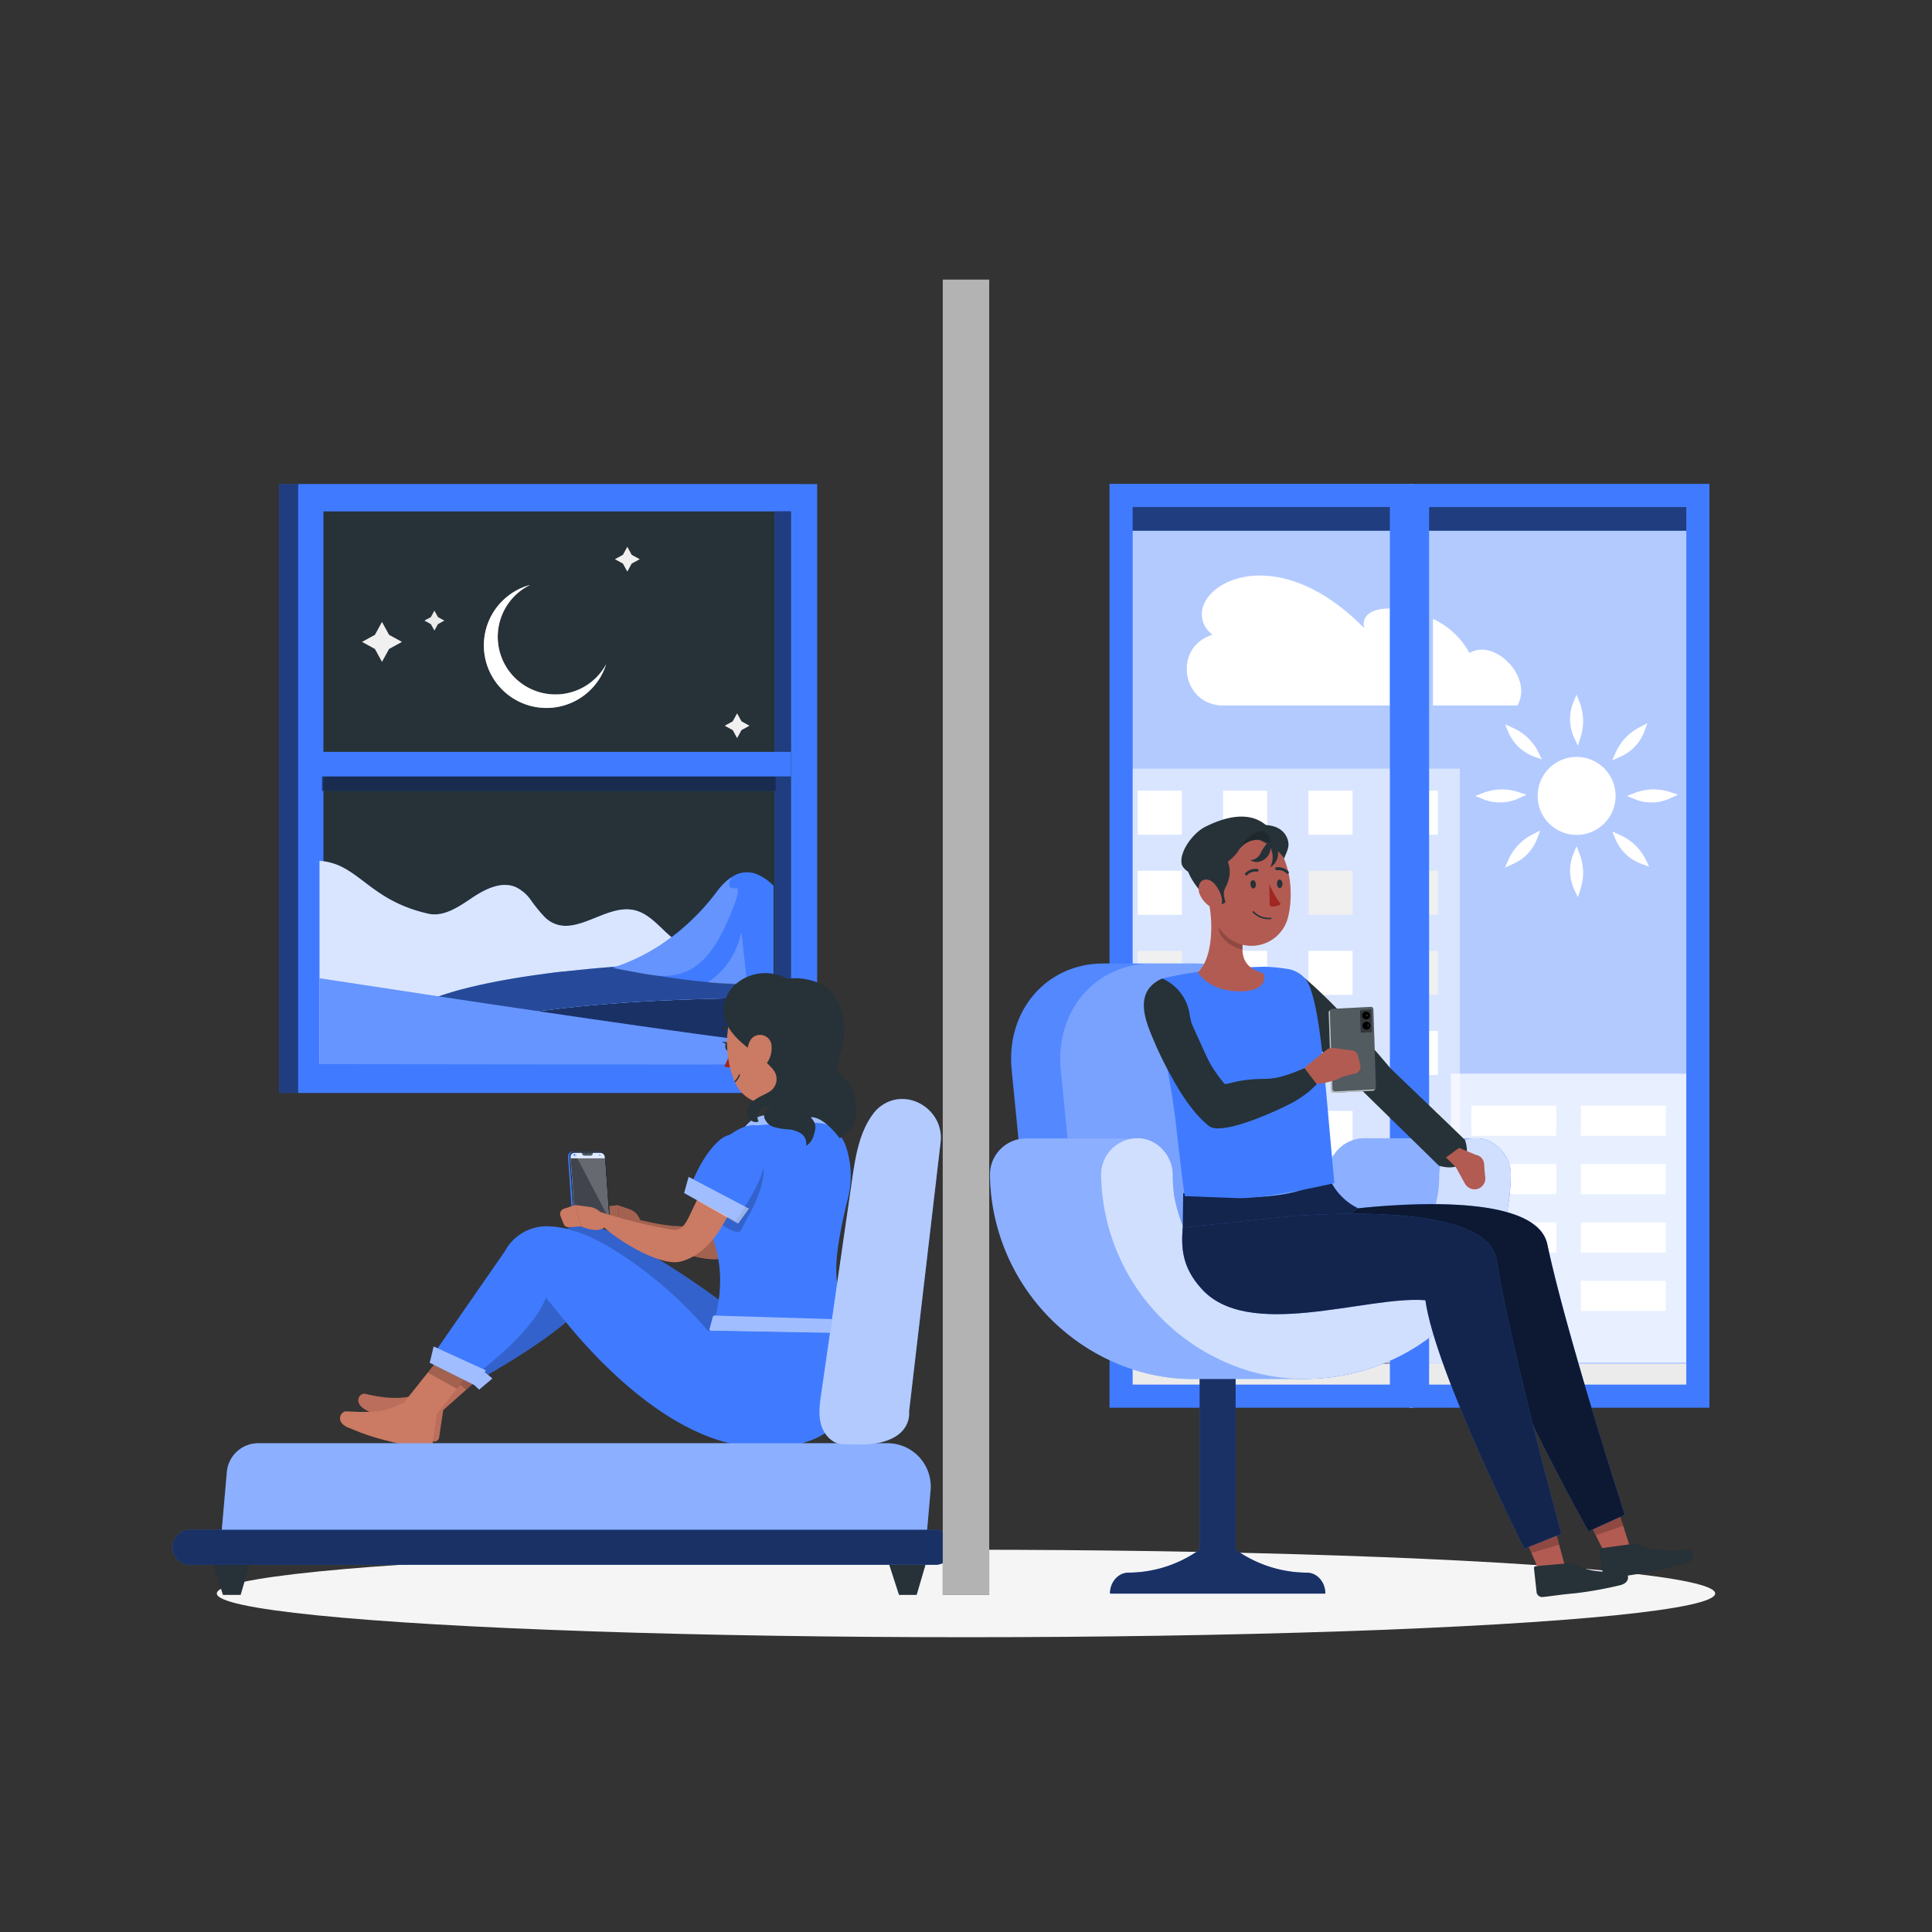<svg xmlns="http://www.w3.org/2000/svg" viewBox="0 0 500 500"><rect x="0" y="0" width="500" height="500" fill="#333333" stroke="none"/><g id="freepik--Shadow--inject-243"><ellipse id="freepik--path--inject-243" cx="250" cy="412.39" rx="193.89" ry="11.32" style="fill:#f5f5f5"></ellipse></g><g id="freepik--window-2--inject-243"><rect x="292.47" y="131.95" width="71.25" height="220.67" transform="translate(656.19 484.58) rotate(180)" style="fill:#407BFF"></rect><rect x="292.47" y="131.95" width="71.25" height="220.67" transform="translate(656.19 484.58) rotate(180)" style="fill:#fff;opacity:0.6"></rect><rect x="367.27" y="131.88" width="71.25" height="226.45" transform="translate(805.79 490.2) rotate(180)" style="fill:#407BFF"></rect><rect x="367.27" y="131.88" width="71.25" height="226.45" transform="translate(805.79 490.2) rotate(180)" style="fill:#fff;opacity:0.6"></rect><path d="M359.7,157.48v25.1H316.5c-10.51,0-13.05-14.72-3.12-18.17l.38-.13c-11-9.15,13.11-28.43,39.28-1.73C352.25,159.09,355.28,157.46,359.7,157.48Z" style="fill:#fff"></path><rect x="288.74" y="198.92" width="89.08" height="154.04" style="fill:#fff;opacity:0.5"></rect><rect x="360.71" y="204.63" width="11.4" height="11.41" transform="translate(732.83 420.66) rotate(180)" style="fill:#fff"></rect><rect x="338.62" y="204.63" width="11.4" height="11.41" transform="translate(688.65 420.66) rotate(180)" style="fill:#fff"></rect><rect x="316.53" y="204.63" width="11.4" height="11.41" transform="translate(644.47 420.66) rotate(180)" style="fill:#fff"></rect><rect x="294.44" y="204.63" width="11.41" height="11.41" transform="translate(600.29 420.66) rotate(180)" style="fill:#fff"></rect><rect x="360.71" y="225.35" width="11.4" height="11.41" transform="translate(732.83 462.1) rotate(180)" style="fill:#f0f0f0"></rect><rect x="338.62" y="225.35" width="11.4" height="11.41" transform="translate(688.65 462.1) rotate(180)" style="fill:#f0f0f0"></rect><rect x="316.53" y="225.35" width="11.4" height="11.41" transform="translate(644.47 462.1) rotate(180)" style="fill:#fff"></rect><rect x="294.44" y="225.35" width="11.41" height="11.41" transform="translate(600.29 462.1) rotate(180)" style="fill:#fff"></rect><rect x="360.71" y="246.07" width="11.4" height="11.4" transform="translate(732.83 503.55) rotate(180)" style="fill:#f0f0f0"></rect><rect x="338.62" y="246.07" width="11.4" height="11.4" transform="translate(688.65 503.55) rotate(180)" style="fill:#fff"></rect><rect x="316.53" y="246.07" width="11.4" height="11.4" transform="translate(644.47 503.55) rotate(180)" style="fill:#fff"></rect><rect x="294.44" y="246.07" width="11.41" height="11.4" transform="translate(600.29 503.55) rotate(180)" style="fill:#f0f0f0"></rect><rect x="360.71" y="266.79" width="11.4" height="11.4" transform="translate(732.83 544.99) rotate(180)" style="fill:#fff"></rect><rect x="338.62" y="266.79" width="11.4" height="11.4" transform="translate(688.65 544.99) rotate(180)" style="fill:#f0f0f0"></rect><rect x="316.53" y="266.79" width="11.4" height="11.4" transform="translate(644.47 544.99) rotate(180)" style="fill:#f0f0f0"></rect><rect x="294.44" y="266.79" width="11.41" height="11.4" transform="translate(600.29 544.99) rotate(180)" style="fill:#fff"></rect><rect x="360.71" y="287.52" width="11.4" height="11.41" transform="translate(732.83 586.44) rotate(180)" style="fill:#f0f0f0"></rect><rect x="338.62" y="287.52" width="11.4" height="11.41" transform="translate(688.65 586.44) rotate(180)" style="fill:#fff"></rect><rect x="316.53" y="287.52" width="11.4" height="11.41" transform="translate(644.47 586.44) rotate(180)" style="fill:#fff"></rect><rect x="294.44" y="287.52" width="11.41" height="11.41" transform="translate(600.29 586.44) rotate(180)" style="fill:#f0f0f0"></rect><rect x="360.71" y="308.24" width="11.4" height="11.4" transform="translate(732.83 627.88) rotate(180)" style="fill:#f0f0f0"></rect><rect x="338.62" y="308.24" width="11.4" height="11.4" transform="translate(688.65 627.88) rotate(180)" style="fill:#fff"></rect><rect x="316.53" y="308.24" width="11.4" height="11.4" transform="translate(644.47 627.88) rotate(180)" style="fill:#f0f0f0"></rect><rect x="294.44" y="308.24" width="11.41" height="11.4" transform="translate(600.29 627.88) rotate(180)" style="fill:#fff"></rect><rect x="360.71" y="328.96" width="11.4" height="11.41" transform="translate(732.83 669.33) rotate(180)" style="fill:#fff"></rect><rect x="338.62" y="328.96" width="11.4" height="11.41" transform="translate(688.65 669.33) rotate(180)" style="fill:#fff"></rect><rect x="316.53" y="328.96" width="11.4" height="11.41" transform="translate(644.47 669.33) rotate(180)" style="fill:#f0f0f0"></rect><rect x="294.44" y="328.96" width="11.41" height="11.41" transform="translate(600.29 669.33) rotate(180)" style="fill:#f0f0f0"></rect><rect x="289.96" y="131.21" width="72.45" height="6.13" transform="translate(652.36 268.56) rotate(180)" style="fill:#407BFF"></rect><rect x="289.96" y="131.21" width="72.45" height="6.13" transform="translate(652.36 268.56) rotate(180)" style="opacity:0.5"></rect><rect x="289.96" y="352.96" width="72.45" height="6.13" transform="translate(652.36 712.05) rotate(180)" style="fill:#ebebeb"></rect><path d="M364.86,125.22v239.1h.82V125.22Z" style="fill:#f0f0f0"></path><path d="M287.14,125.22v239.1h77.72V125.22ZM359.7,358.33H293.13V131.21H359.7Z" style="fill:#407BFF"></path><rect x="375.49" y="277.86" width="60.93" height="74.77" style="fill:#fff;opacity:0.7"></rect><polygon points="380.79 286.15 394.96 286.15 398.87 286.15 402.76 286.15 402.76 293.95 398.87 293.95 394.96 293.95 380.79 293.95 380.79 286.15" style="fill:#fff"></polygon><polygon points="380.79 301.26 394.96 301.26 398.87 301.26 402.76 301.26 402.76 309.06 398.87 309.06 394.96 309.06 380.79 309.06 380.79 301.26" style="fill:#fff"></polygon><polygon points="380.79 316.37 394.96 316.37 398.87 316.37 402.76 316.37 402.76 324.17 398.87 324.17 394.96 324.17 380.79 324.17 380.79 316.37" style="fill:#fff"></polygon><polygon points="380.79 331.48 394.96 331.48 400.99 331.48 402.76 331.48 402.76 339.28 400.99 339.28 394.96 339.28 380.79 339.28 380.79 331.48" style="fill:#fff"></polygon><polygon points="409.14 286.15 423.31 286.15 427.21 286.15 431.11 286.15 431.11 293.95 427.21 293.95 423.31 293.95 409.14 293.95 409.14 286.15" style="fill:#fff"></polygon><polygon points="409.14 301.26 423.31 301.26 428.81 301.26 431.11 301.26 431.11 309.06 428.81 309.06 423.31 309.06 409.14 309.06 409.14 301.26" style="fill:#fff"></polygon><polygon points="409.14 316.37 423.31 316.37 427.21 316.37 431.11 316.37 431.11 324.17 427.21 324.17 423.31 324.17 409.14 324.17 409.14 316.37" style="fill:#fff"></polygon><polygon points="409.14 331.48 423.31 331.48 427.21 331.48 431.11 331.48 431.11 339.28 427.21 339.28 423.31 339.28 409.14 339.28 409.14 331.48" style="fill:#fff"></polygon><rect x="366.67" y="131.21" width="72.45" height="6.13" transform="translate(805.79 268.56) rotate(180)" style="fill:#407BFF"></rect><rect x="366.67" y="131.21" width="72.45" height="6.13" transform="translate(805.79 268.56) rotate(180)" style="opacity:0.5"></rect><rect x="366.67" y="352.96" width="72.45" height="6.13" transform="translate(805.79 712.05) rotate(180)" style="fill:#ebebeb"></rect><path d="M364.68,364.32H442.4V125.22H364.68m71.73,233.11H369.85V131.21h66.56Z" style="fill:#407BFF"></path><path d="M408,195.89A10.09,10.09,0,1,0,418.12,206,10.11,10.11,0,0,0,408,195.89Z" style="fill:#fff"></path><path d="M408,182.09a10.71,10.71,0,0,0,.21,8.54A12.54,12.54,0,0,0,408,182.09Z" style="fill:#f5f5f5"></path><path d="M408.35,193l-.93-2a11.6,11.6,0,0,1-.23-9.24l.84-2,.77,2a13.4,13.4,0,0,1,.22,9.11Z" style="fill:#fff"></path><path d="M408,221.33a10.71,10.71,0,0,0,.21,8.54A12.54,12.54,0,0,0,408,221.33Z" style="fill:#f5f5f5"></path><path d="M408.35,232.2l-.93-2a11.6,11.6,0,0,1-.23-9.24l.84-2,.77,2.05a13.4,13.4,0,0,1,.22,9.11Z" style="fill:#fff"></path><path d="M391.1,189.11a10.7,10.7,0,0,0,6.2,5.89A12.56,12.56,0,0,0,391.1,189.11Z" style="fill:#f5f5f5"></path><path d="M399.05,196.54l-2-.72a11.61,11.61,0,0,1-6.7-6.37l-.84-2,2,.91a13.42,13.42,0,0,1,6.61,6.28Z" style="fill:#fff"></path><path d="M418.85,216.86a10.7,10.7,0,0,0,6.2,5.89A12.56,12.56,0,0,0,418.85,216.86Z" style="fill:#f5f5f5"></path><path d="M426.8,224.29l-2-.73a11.52,11.52,0,0,1-6.7-6.37l-.84-2,2,.91a13.42,13.42,0,0,1,6.61,6.28Z" style="fill:#fff"></path><path d="M384.13,206a10.69,10.69,0,0,0,8.55-.22A12.56,12.56,0,0,0,384.13,206Z" style="fill:#f5f5f5"></path><path d="M388.15,207.67a11.39,11.39,0,0,1-4.35-.85l-2-.84,2.05-.77A13.49,13.49,0,0,1,393,205l2.06.68-2,.92A11.49,11.49,0,0,1,388.15,207.67Z" style="fill:#fff"></path><path d="M423.38,206a10.66,10.66,0,0,0,8.54-.22A12.53,12.53,0,0,0,423.38,206Z" style="fill:#f5f5f5"></path><path d="M427.39,207.67a11.34,11.34,0,0,1-4.34-.85l-2-.84,2.05-.77a13.49,13.49,0,0,1,9.12-.23l2.06.68-2,.92A11.49,11.49,0,0,1,427.39,207.67Z" style="fill:#fff"></path><path d="M391.16,222.9a10.69,10.69,0,0,0,5.89-6.19A12.53,12.53,0,0,0,391.16,222.9Z" style="fill:#f5f5f5"></path><path d="M389.47,224.54l.9-2a13.44,13.44,0,0,1,6.29-6.61l1.93-1-.73,2a11.58,11.58,0,0,1-6.37,6.7Z" style="fill:#fff"></path><path d="M418.91,195.15A10.69,10.69,0,0,0,424.8,189,12.53,12.53,0,0,0,418.91,195.15Z" style="fill:#f5f5f5"></path><path d="M417.22,196.79l.9-2a13.44,13.44,0,0,1,6.29-6.61l1.93-1-.73,2a11.61,11.61,0,0,1-6.37,6.7Z" style="fill:#fff"></path><path d="M370.85,182.58V160.16A20.74,20.74,0,0,1,380.3,169c6.45-3.89,16.55,6.17,12.42,13.57Z" style="fill:#fff"></path></g><g id="freepik--character-2--inject-243"><path d="M320.61,401.62l-.83-.55V356.26a2.06,2.06,0,0,0-1.93-2.18H312.4a2.07,2.07,0,0,0-1.94,2.18v44.81l-.82.55A32,32,0,0,1,292.05,407h0c-2.64,0-4.79,2.43-4.79,5.42H343c0-3-2.15-5.42-4.79-5.42h0A32,32,0,0,1,320.61,401.62Z" style="fill:#407BFF"></path><g style="opacity:0.6"><path d="M320.61,401.62l-.83-.55V356.26a2.06,2.06,0,0,0-1.93-2.18H312.4a2.07,2.07,0,0,0-1.94,2.18v44.81l-.82.55A32,32,0,0,1,292.05,407h0c-2.64,0-4.79,2.43-4.79,5.42H343c0-3-2.15-5.42-4.79-5.42h0A32,32,0,0,1,320.61,401.62Z"></path></g><path d="M293,337.61h43.06l-8.91-60.71c-2.25-15.32-15.77-27.55-30.48-27.55H285.53c-14.7,0-25.23,12.23-23.71,27.55l3.38,34.25Z" style="fill:#407BFF"></path><path d="M293,337.61h43.06l-8.91-60.71c-2.25-15.32-15.77-27.55-30.48-27.55H285.53c-14.7,0-25.23,12.23-23.71,27.55l3.38,34.25Z" style="fill:#fff;opacity:0.1"></path><path d="M348.77,337.61H280.52l-6-60.71c-1.52-15.32,9-27.55,23.71-27.55h11.15c14.71,0,28.23,12.23,30.48,27.55Z" style="fill:#407BFF"></path><path d="M348.77,337.61H280.52l-6-60.71c-1.52-15.32,9-27.55,23.71-27.55h11.15c14.71,0,28.23,12.23,30.48,27.55Z" style="fill:#fff;opacity:0.3"></path><path d="M372.47,303.85c0,1,0,2.08-.11,3.12,0,.66-.5,3.43-.1,1.37a57.63,57.63,0,0,1-1.59,6.6c-.31.94-.66,1.87-1,2.79.74-1.89-.32.61-.6,1.16a49.74,49.74,0,0,1-3.2,5.35c-.16.24-1.08,1.52-.36.54s-.22.27-.42.5c-.63.74-1.27,1.47-1.94,2.18s-1.54,1.56-2.35,2.29c-.36.33-.73.65-1.1,1-.19.16-1.82,1.4-.77.64.86-.62-1.45,1-1.76,1.18-.82.54-1.65,1-2.51,1.52s-1.74.92-2.62,1.36c-.26.13-1.71.76-.58.28s-.73.27-1,.36a42.69,42.69,0,0,1-5.77,1.65c-.62.14-3.39.56-1.3.31-1.28.15-2.57.25-3.86.3a48.06,48.06,0,0,1-6.23-.22c-.49,0-1.71-.38.18,0-.5-.11-1-.17-1.5-.26-1.11-.22-2.22-.48-3.31-.79s-1.91-.57-2.85-.9c-.47-.16-.92-.37-1.4-.52-1.27-.4,1.34.71.17.07-1.84-1-3.73-1.85-5.5-3-.82-.52-1.6-1.11-2.41-1.66,1.72,1.16-.5-.43-1-.84a43.25,43.25,0,0,1-4.6-4.68c-.32-.37-.62-.75-.93-1.13,1.39,1.72-.11-.22-.29-.49-.62-.9-1.21-1.83-1.77-2.78s-1.07-1.93-1.55-2.93c-.22-.44-.41-.9-.63-1.34,1,2-.05-.21-.17-.54a43.34,43.34,0,0,1-1.81-6.51c-.1-.5-.16-1-.27-1.5.48,2.19,0-.17,0-.59-.12-1.3-.16-2.6-.18-3.9,0-4.84-4.22-9.48-9.25-9.26a9.42,9.42,0,0,0-9.26,9.26,53.79,53.79,0,0,0,35.25,49.93c20.13,7.52,44.58.94,58.19-15.69A54.32,54.32,0,0,0,391,303.85c0-4.84-4.28-9.48-9.25-9.26a9.44,9.44,0,0,0-9.26,9.26Z" style="fill:#407BFF"></path><path d="M338,356.86c15.31-.1,30.62-6.85,40.38-18.77A54.32,54.32,0,0,0,391,303.85c0-4.84-4.28-9.48-9.25-9.26h-28.8a9.42,9.42,0,0,0-9.25,9.26c0,1,0,2.08-.11,3.12,0,.59-.41,2.86-.21,1.85a51.49,51.49,0,0,1-1.49,6.12c-.24.73-.51,1.46-.78,2.18.16-.46-.6,1.32-.83,1.77a48.24,48.24,0,0,1-3.21,5.35l-.29.42-.48.62c-.63.74-1.27,1.47-1.94,2.18S332.8,329,332,329.75l-1.1,1-.93.73-1.6,1.09c-.82.54-1.66,1-2.51,1.52s-1.48.78-2.22,1.15c-1.53-.79-3.07-1.53-4.53-2.47-.82-.52-1.6-1.11-2.41-1.66,1.72,1.16-.5-.43-1-.84a43.25,43.25,0,0,1-4.6-4.68l-.39-.47c.24.27-.69-.94-.83-1.15-.62-.9-1.21-1.83-1.77-2.78s-1.07-1.93-1.55-2.93c-.22-.44-.41-.9-.63-1.34,1,2-.05-.21-.17-.54a43.34,43.34,0,0,1-1.81-6.51c-.1-.5-.16-1-.27-1.5.48,2.19,0-.17,0-.59-.12-1.3-.16-2.6-.18-3.9,0-4.84-4.22-9.48-9.25-9.26h-28.8a9.41,9.41,0,0,0-9.25,9.26,53.77,53.77,0,0,0,35.24,49.93,50,50,0,0,0,18.42,3.07Z" style="fill:#407BFF"></path><path d="M338,356.86c15.31-.1,30.62-6.85,40.38-18.77A54.32,54.32,0,0,0,391,303.85c0-4.84-4.28-9.48-9.25-9.26h-28.8a9.42,9.42,0,0,0-9.25,9.26c0,1,0,2.08-.11,3.12,0,.59-.41,2.86-.21,1.85a51.49,51.49,0,0,1-1.49,6.12c-.24.73-.51,1.46-.78,2.18.16-.46-.6,1.32-.83,1.77a48.24,48.24,0,0,1-3.21,5.35l-.29.42-.48.62c-.63.74-1.27,1.47-1.94,2.18S332.8,329,332,329.75l-1.1,1-.93.73-1.6,1.09c-.82.54-1.66,1-2.51,1.52s-1.48.78-2.22,1.15c-1.53-.79-3.07-1.53-4.53-2.47-.82-.52-1.6-1.11-2.41-1.66,1.72,1.16-.5-.43-1-.84a43.25,43.25,0,0,1-4.6-4.68l-.39-.47c.24.27-.69-.94-.83-1.15-.62-.9-1.21-1.83-1.77-2.78s-1.07-1.93-1.55-2.93c-.22-.44-.41-.9-.63-1.34,1,2-.05-.21-.17-.54a43.34,43.34,0,0,1-1.81-6.51c-.1-.5-.16-1-.27-1.5.48,2.19,0-.17,0-.59-.12-1.3-.16-2.6-.18-3.9,0-4.84-4.22-9.48-9.25-9.26h-28.8a9.41,9.41,0,0,0-9.25,9.26,53.77,53.77,0,0,0,35.24,49.93,50,50,0,0,0,18.42,3.07Z" style="fill:#fff;opacity:0.4"></path><g style="opacity:0.6"><path d="M372.47,303.85c0,1,0,2.08-.11,3.12,0,.66-.5,3.43-.1,1.37a57.63,57.63,0,0,1-1.59,6.6c-.31.94-.66,1.87-1,2.79.74-1.89-.32.61-.6,1.16a49.74,49.74,0,0,1-3.2,5.35c-.16.24-1.08,1.52-.36.54s-.22.27-.42.5c-.63.74-1.27,1.47-1.94,2.18s-1.54,1.56-2.35,2.29c-.36.33-.73.65-1.1,1-.19.16-1.82,1.4-.77.64.86-.62-1.45,1-1.76,1.18-.82.54-1.65,1-2.51,1.52s-1.74.92-2.62,1.36c-.26.13-1.71.76-.58.28s-.73.27-1,.36a42.69,42.69,0,0,1-5.77,1.65c-.62.14-3.39.56-1.3.31-1.28.15-2.57.25-3.86.3a48.06,48.06,0,0,1-6.23-.22c-.49,0-1.71-.38.18,0-.5-.11-1-.17-1.5-.26-1.11-.22-2.22-.48-3.31-.79s-1.91-.57-2.85-.9c-.47-.16-.92-.37-1.4-.52-1.27-.4,1.34.71.17.07-1.84-1-3.73-1.85-5.5-3-.82-.52-1.6-1.11-2.41-1.66,1.72,1.16-.5-.43-1-.84a43.25,43.25,0,0,1-4.6-4.68c-.32-.37-.62-.75-.93-1.13,1.39,1.72-.11-.22-.29-.49-.62-.9-1.21-1.83-1.77-2.78s-1.07-1.93-1.55-2.93c-.22-.44-.41-.9-.63-1.34,1,2-.05-.21-.17-.54a43.34,43.34,0,0,1-1.81-6.51c-.1-.5-.16-1-.27-1.5.48,2.19,0-.17,0-.59-.12-1.3-.16-2.6-.18-3.9,0-4.84-4.22-9.48-9.25-9.26a9.42,9.42,0,0,0-9.26,9.26,53.79,53.79,0,0,0,35.25,49.93c20.13,7.52,44.58.94,58.19-15.69A54.32,54.32,0,0,0,391,303.85c0-4.84-4.28-9.48-9.25-9.26a9.44,9.44,0,0,0-9.26,9.26Z" style="fill:#fff"></path></g><g id="freepik--group--inject-243"><polygon points="418.41 389.68 422.56 402.6 416.15 403.63 409.82 391.06 418.41 389.68" style="fill:#b25b52"></polygon><path d="M422.9,399.52l-8.59,1.17a.49.49,0,0,0-.46.56l1,6.28a1.45,1.45,0,0,0,1.61,1.06c3-.46,4.38-.82,8.16-1.33a100.31,100.31,0,0,0,11.85-2.72c3-1,1.68-3.74.29-3.56-6.26.77-9.95,0-12.44-1.21A2.3,2.3,0,0,0,422.9,399.52Z" style="fill:#263238"></path><polygon points="420.07 394.86 418.41 389.68 409.82 391.06 412.95 397.35 420.07 394.86" style="opacity:0.2"></polygon><path d="M344.83,313.52s52.15-7.86,55.61,8.5c5,23.53,20.06,70,20.06,70l-9.39,4.28s-25-44.56-28.57-63c-15.11-.56-52.3,8.42-58.27-.49a26.12,26.12,0,0,1-4.17-15.32Z" style="fill:#407BFF"></path><path d="M344.83,313.52s52.15-7.86,55.61,8.5c5,23.53,20.06,70,20.06,70l-9.39,4.28s-25-44.56-28.57-63c-15.11-.56-52.3,8.42-58.27-.49a26.12,26.12,0,0,1-4.17-15.32Z" style="opacity:0.8"></path></g><path d="M306.21,308.76l-.14,11,36.89-.28,8.43-6.82-.26-.13a15.41,15.41,0,0,1-7.48-8.56h0S338.45,312.93,306.21,308.76Z" style="fill:#407BFF"></path><g style="opacity:0.7"><path d="M306.21,308.76l-.14,11,36.89-.28,8.43-6.82-.26-.13a15.41,15.41,0,0,1-7.48-8.56h0S338.45,312.93,306.21,308.76Z"></path></g><g id="freepik--group--inject-243"><path d="M335.61,265.7l36.79,36c5.4,1.54,8.5-1.28,6.77-6.62-.06-.18-19.17-18.42-19.28-18.56-16-19.08-23.82-24.65-23.82-24.65Z" style="fill:#263238"></path><path d="M381.65,307.8a2.93,2.93,0,0,1-2.59-1.58l-2.29-4.16-2.55-2.52,3.4-2.47,4.28,1.79a2.57,2.57,0,0,1,2.19,2.38c.07,1.09.16,2.4.3,3.38A2.82,2.82,0,0,1,381.65,307.8Z" style="fill:#b25b52"></path><path d="M345.34,306.19s-17.17,4-24.79,3.89l-13.92-.53c-.57-3.57-.8-5.57-2.52-20.42a237.29,237.29,0,0,0-6-30.22.29.29,0,0,0,0-.09,4.84,4.84,0,0,1,3.61-5.8h.09c2.4-.55,5.42-1.14,8.39-1.52a153,153,0,0,1,17.11-1.31,45.58,45.58,0,0,1,5.71.54,7.32,7.32,0,0,1,5.93,4.6C342,263.42,342.82,279.52,345.34,306.19Z" style="fill:#407BFF"></path><path d="M321.49,256.54c-8.5.29-11.48-4.88-11.48-4.88,3.8-3.64,4-12.51,2.84-18.07l3.1,2.68,6.14,5.32a24.42,24.42,0,0,0-.46,2.53,10.37,10.37,0,0,0-.07,1.84v.13c.15,2.57,1.46,4.77,5.43,5.8C327,251.89,328.75,256.27,321.49,256.54Z" style="fill:#b25b52"></path><path d="M321.73,241.22a24.49,24.49,0,0,0-.2,2.57,11.05,11.05,0,0,0,.1,1.83v0l0,.1c-2.36-.31-5.62-2.53-6.14-4.88a11,11,0,0,1-.28-2.36Z" style="opacity:0.2;isolation:isolate"></path><path d="M313.41,220.86a9.89,9.89,0,0,1,13.13-4.8c7.31,3.18,8.44,14.31,6.88,21a9.75,9.75,0,0,1-16.63,4.66c-3.82-3.94-3.75-8.34-4.26-15.83A9.87,9.87,0,0,1,313.41,220.86Z" style="fill:#b25b52"></path><path d="M312.46,232.66s1.44,3.08,4.71.84c-1.12-3.39.22-3.49.77-5.81a7.14,7.14,0,0,0-2.33-7.63l-2.77-.39C300,220.3,312.46,232.66,312.46,232.66Z" style="fill:#263238"></path><path d="M328.61,234.46a3.47,3.47,0,0,0,2.87-.47,22.44,22.44,0,0,1-3-5.28Z" style="fill:#a02724"></path><path d="M312.25,227.63c1.88.06,3.4,2.71,3.87,4.52.51,2-.43,3.65-2.28,2.84a7,7,0,0,1-3.29-3.41C309.7,229.71,310.38,227.57,312.25,227.63Z" style="fill:#b25b52"></path><path d="M324.32,227.8c.4,0,.73.58.73,1.13s-.32,1-.72,1-.67-.52-.72-1.12S323.92,227.78,324.32,227.8Z" style="fill:#263238"></path><path d="M331.17,227.62c.4,0,.72.51.73,1.12s-.32,1.11-.72,1.09-.72-.52-.72-1.13S330.77,227.61,331.17,227.62Z" style="fill:#263238"></path><path d="M330.16,225.07a.4.4,0,0,0,.31.14,3,3,0,0,1,2.5.84.35.35,0,0,0,.49,0h0a.37.37,0,0,0,0-.5h0a3.67,3.67,0,0,0-3.12-1.09.35.35,0,0,0-.24.57Z" style="fill:#263238"></path><path d="M322.46,226.53a.39.39,0,0,0,.33-.07,3,3,0,0,1,2.49-.88.36.36,0,0,0,.42-.26v0a.37.37,0,0,0-.28-.42h0a3.66,3.66,0,0,0-3.12,1.06.36.36,0,0,0,0,.51A.38.38,0,0,0,322.46,226.53Z" style="fill:#263238"></path><path d="M332.31,222.27c.22-.85,1.28-2.57,1.14-4a5,5,0,0,0-2.09-3.59c-1.73-1.23-4-1.24-6.15-1.19a4.14,4.14,0,0,0-1.49.21,1.45,1.45,0,0,0-1,1.07,1.43,1.43,0,0,0,.66,1.3c.41.3,3.86,1.86,5.26,2.72C329.27,219.16,331.67,220.75,332.31,222.27Z" style="fill:#263238"></path><path d="M311.88,214c-3.08,1.54-6.76,6.44-6.05,9.66a2.21,2.21,0,0,0,.41.81,4.46,4.46,0,0,0,5.38,1.37l3-1.29a10.92,10.92,0,0,0,6-4.57,5.88,5.88,0,0,1,1.69-1.68,6.07,6.07,0,0,1,5.52-.52c.67.27,1.58.61,2,0s-.33-2-.95-2.87C326.5,211.71,321.33,209.23,311.88,214Z" style="fill:#263238"></path><path d="M320.9,219.64c2.46-2.82,4.85-2.66,7.85-1.58a2.91,2.91,0,0,0-.62-2.11C326.05,213.39,321.8,217.43,320.9,219.64Z" style="opacity:0.2"></path><path d="M328.05,218.14a10.32,10.32,0,0,0-1.84,2.73,3.06,3.06,0,0,1-2.62,1.73,3.11,3.11,0,0,0,3.32,0,3.7,3.7,0,0,0,1.91-3.13,5.55,5.55,0,0,1-.11,5,4.12,4.12,0,0,0,1.13-6.17A1.33,1.33,0,0,0,328.05,218.14Z" style="fill:#263238"></path><path d="M345.09,282.81l10.27-.53a.54.54,0,0,0,.51-.56l-.81-20.28a.53.53,0,0,0-.55-.51l-10.14.52a.55.55,0,0,0-.51.56l.67,20.29A.53.53,0,0,0,345.09,282.81Z" style="fill:#263238"></path><path d="M345.09,282.81l10.27-.53a.54.54,0,0,0,.51-.56l-.81-20.28a.53.53,0,0,0-.55-.51l-10.14.52a.55.55,0,0,0-.51.56l.67,20.29A.53.53,0,0,0,345.09,282.81Z" style="fill:#fff;opacity:0.7"></path><path d="M345.49,282.45l10-.51a.64.64,0,0,0,.6-.65l-.67-20.12a.62.62,0,0,0-.64-.59l-10,.52a.62.62,0,0,0-.6.64l.67,20.13A.61.61,0,0,0,345.49,282.45Z" style="fill:#263238"></path><path d="M345.49,282.45l10-.51a.64.64,0,0,0,.6-.65l-.67-20.12a.62.62,0,0,0-.64-.59l-10,.52a.62.62,0,0,0-.6.64l.67,20.13A.61.61,0,0,0,345.49,282.45Z" style="fill:#fff;opacity:0.2"></path><path d="M352.11,261.61l.17,5.27a.26.26,0,0,0,.28.25l2.27-.12a.33.33,0,0,0,.13,0,.23.23,0,0,0,.12-.23l-.17-5.28a.26.26,0,0,0-.28-.25l-2.27.12a.24.24,0,0,0-.22.15A.28.28,0,0,0,352.11,261.61Z" style="opacity:0.4"></path><path d="M352,261.72l.17,5.27a.26.26,0,0,0,.27.25l2.28-.11A.28.28,0,0,0,355,267a.33.33,0,0,1-.13,0l-2.27.12a.26.26,0,0,1-.28-.25l-.17-5.27a.28.28,0,0,1,0-.13A.24.24,0,0,0,352,261.72Z" style="opacity:0.5"></path><path d="M352.53,262.82a1,1,0,0,0,1.05,1,1,1,0,0,0,1-1.07,1,1,0,0,0-1-.95A1,1,0,0,0,352.53,262.82Z"></path><path d="M352.62,265.48a1,1,0,0,0,1.05,1,1,1,0,0,0,1-1.06,1,1,0,0,0-1-1A1,1,0,0,0,352.62,265.48Z"></path><path d="M353.88,265.39a.24.24,0,0,0,.24.21.2.2,0,0,0,.19-.23.22.22,0,0,0-.24-.2A.19.19,0,0,0,353.88,265.39Z" style="fill:#fff;opacity:0.2"></path><path d="M353.57,262.83a.22.22,0,0,0,.24.2.2.2,0,0,0,.19-.23.24.24,0,0,0-.24-.2A.2.2,0,0,0,353.57,262.83Z" style="fill:#fff;opacity:0.2"></path><path d="M350.4,277.9l-3.22.85c-.68.67-5.17,1.86-6.12,1.71a4,4,0,0,1-3.42-2.71A1.58,1.58,0,0,1,338,276l5.28-4.27a2.48,2.48,0,0,1,2.15-.47l4.67.61a1.83,1.83,0,0,1,1.31,1.31l.63,2.46A1.81,1.81,0,0,1,350.4,277.9Z" style="fill:#b25b52"></path><path d="M300.76,253.22a12,12,0,0,1,7.05,8.9,23.24,23.24,0,0,0,.61,2.83l1.25,2.79c.87,1.85,2.89,6.56,3.93,8.19a34.88,34.88,0,0,0,3.25,4.49c.53.6,2.72-1.17,10.43-1.2a17.49,17.49,0,0,0,4.87-.76c1-.27,1.86-.59,2.78-.93l1.37-.54,1.3-.56,3.19,4.19c-.5.48-.91.84-1.35,1.26a12.55,12.55,0,0,1-1.37,1.16,31.52,31.52,0,0,1-3,2c-2.18,1.3-17.67,8.79-21.89,6.58-4.19-3.06-7.94-9.11-10.17-13.3-1.11-2-2.14-4-3.07-6-.48-1-.91-2-1.36-3.09l-.45-1.06c-2.13-5.05-4.34-11.8,2.61-14.91Z" style="fill:#263238"></path></g><g id="freepik--group--inject-243"><polygon points="402.1 394.51 405.63 407.62 399.18 408.34 393.45 395.48 402.1 394.51" style="fill:#b25b52"></polygon><path d="M406.11,404.55l-8.63.77a.49.49,0,0,0-.49.53l.69,6.32a1.47,1.47,0,0,0,1.57,1.14c3-.32,4.4-.61,8.2-.95a97.33,97.33,0,0,0,12-2.15c3-.87,1.86-3.65.46-3.55-6.29.48-9.93-.43-12.36-1.79A2.41,2.41,0,0,0,406.11,404.55Z" style="fill:#263238"></path><polygon points="403.51 399.76 402.1 394.51 393.45 395.48 396.28 401.92 403.51 399.76" style="opacity:0.2"></polygon><path d="M332.16,314.94s52.46-5.37,55.14,11.14c3.85,23.73,16.77,70.87,16.77,70.87l-9.57,3.83s-23-45.7-25.61-64.28c-15.07-1.28-46.19,10.79-58.18-3.25-4.64-5.21-5.1-10.16-4.61-15.55Z" style="fill:#407BFF"></path><g style="opacity:0.7"><path d="M332.16,314.94s52.46-5.37,55.14,11.14c3.85,23.73,16.77,70.87,16.77,70.87l-9.57,3.83s-23-45.7-25.61-64.28c-15.07-1.28-46.19,10.79-58.18-3.25-4.64-5.21-5.1-10.16-4.61-15.55Z"></path></g></g><path d="M324.75,236.62a5.5,5.5,0,0,0,4.12,1.24.2.2,0,0,0,.19-.2.19.19,0,0,0-.19-.17h0a5.26,5.26,0,0,1-4.37-1.62.19.19,0,0,0-.26,0h0a.21.21,0,0,0,0,.27A6,6,0,0,0,324.75,236.62Z" style="fill:#263238"></path></g><g id="freepik--window-1--inject-243"><rect x="72.22" y="125.28" width="134.31" height="157.56" style="fill:#407BFF"></rect><rect x="72.22" y="125.28" width="134.31" height="157.56" style="opacity:0.5"></rect><rect x="77.17" y="125.28" width="134.31" height="157.56" style="fill:#407BFF"></rect><rect x="83.7" y="200.93" width="120.98" height="71.74" style="fill:#263238"></rect><rect x="83.7" y="132.35" width="120.98" height="68.58" style="fill:#263238"></rect><rect x="200.43" y="132.35" width="4.26" height="140.31" style="fill:#407BFF"></rect><rect x="200.43" y="132.35" width="4.26" height="140.31" style="opacity:0.5"></rect><g style="opacity:0.5"><rect x="140.21" y="144.04" width="3.78" height="117.56" transform="translate(-60.72 344.92) rotate(-90)" style="fill:#407BFF"></rect></g><g style="opacity:0.5"><rect x="140.21" y="144.04" width="3.78" height="117.56" transform="translate(-60.72 344.92) rotate(-90)"></rect></g><rect x="81.42" y="194.58" width="123.27" height="6.35" style="fill:#407BFF"></rect><path d="M200.2,249.11v26.38h-4.51c-9.27,0-22.72-.19-36.3-.88-4.64-.24-9.29-.53-13.8-.9l-3.88-.35-.62-.05-3.88-.4c-10.62-1.18-19.7-2.87-24.77-5.3h0l-.54-.28-.41-.22-.45-.26-.42-.27-.38-.27-.35-.27-.32-.28-.3-.29c-.11-.12-.22-.24-.31-.36s-.12-.15-.17-.23a2.49,2.49,0,0,1-.19-.3,3.45,3.45,0,0,1-.29-.62,2.8,2.8,0,0,1-.09-.31c0-.1,0-.21,0-.31a3.17,3.17,0,0,1,.1-1.25l.08-.23c0-.12.1-.26.15-.38l.08-.17.22-.4a8.7,8.7,0,0,1,1.48-1.76s.23-.13.74-.35l.39-.17c.49-.21,1.16-.47,2-.77h0l.36-.13.39-.13c.52-.18,1.11-.37,1.75-.57l1-.3.77-.23c.67-.19,1.4-.39,2.19-.59l.67-.17,1.28-.32,2.43-.56,1.68-.36h0l1.13-.23c1.57-.32,3.26-.63,5.09-.94l1-.18c1.27-.21,2.62-.41,4-.62l.94-.14,1.35-.19,1.59-.22.62-.08c1.25-.16,2.55-.32,3.88-.47l.23,0,1.36-.15,5-.51h0l1-.09,1.4-.13,1.26-.11,1.23-.1,2.66-.21c2.49-.18,5.11-.35,7.84-.5l3.44-.18,2.52-.11,1.29-.06,2-.07,1.92-.07,2.48-.08c2.37-.07,4.82-.13,7.34-.16l2.91-.05,1.16,0,3,.1Z" style="fill:#407BFF"></path><path d="M200.2,249.11v26.38h-4.51c-9.27,0-22.72-.19-36.3-.88-4.64-.24-9.29-.53-13.8-.9l-3.88-.35-.62-.05-3.88-.4c-10.62-1.18-19.7-2.87-24.77-5.3h0l-.54-.28-.41-.22-.45-.26-.42-.27-.38-.27-.35-.27-.32-.28-.3-.29c-.11-.12-.22-.24-.31-.36s-.12-.15-.17-.23a2.49,2.49,0,0,1-.19-.3,3.45,3.45,0,0,1-.29-.62,2.8,2.8,0,0,1-.09-.31c0-.1,0-.21,0-.31a3.17,3.17,0,0,1,.1-1.25l.08-.23c0-.12.1-.26.15-.38l.08-.17.22-.4a8.7,8.7,0,0,1,1.48-1.76s.23-.13.74-.35l.39-.17c.49-.21,1.16-.47,2-.77h0l.36-.13.39-.13c.52-.18,1.11-.37,1.75-.57l1-.3.77-.23c.67-.19,1.4-.39,2.19-.59l.67-.17,1.28-.32,2.43-.56,1.68-.36h0l1.13-.23c1.57-.32,3.26-.63,5.09-.94l1-.18c1.27-.21,2.62-.41,4-.62l.94-.14,1.35-.19,1.59-.22.62-.08c1.25-.16,2.55-.32,3.88-.47l.23,0,1.36-.15,5-.51h0l1-.09,1.4-.13,1.26-.11,1.23-.1,2.66-.21c2.49-.18,5.11-.35,7.84-.5l3.44-.18,2.52-.11,1.29-.06,2-.07,1.92-.07,2.48-.08c2.37-.07,4.82-.13,7.34-.16l2.91-.05,1.16,0,3,.1Z" style="opacity:0.6"></path><path d="M195.69,236.19a18.09,18.09,0,0,1,4.51-1.54v24l-4.51-.14-4.44-.15q-3.56,0-6.91.12l-2.23.06c-3.27.09-6.4.2-9.41.34q-1,0-2.07.09l-2,.1-1.52.08-2.37.14-2.17.14-2.11.15-1.38.1-1.09.08c-1.8.14-3.54.29-5.22.44l-1.49.14c-.5.05-1,.09-1.47.15l-2.42.25-.75.08-1,.11-2.22.27-.86.11-.8.1-.62.07h0l-.27,0-.82.11-.72.1h0l-1.64.23-.41.07-1.77.25-3.64.6-1.32.23-1.21.22-1.18.22-1.06.21-1.49.3-.59.13c-2.54.54-4.7,1.07-6.53,1.57l-.82.22-1.4.41-1,.31c-.25.08-.49.15-.72.24s-.39.12-.57.19-.55.18-.8.27l-.67.24h0a23.44,23.44,0,0,0-2.48,1.05c-3.08,2.94-2.87,4.17-.07,5.95.35.22.74.45,1.16.69l-23.93,0h-4.5v-52.5a15.08,15.08,0,0,1,4.5,1c6.82,2.7,10.6,9.71,23.59,12.67,4,.92,7.85-1.71,11.25-4s7.64-4.49,11.41-2.89a10.21,10.21,0,0,1,3.85,3.25,38.18,38.18,0,0,0,3.88,4.73c.2.18.41.35.62.51a7.35,7.35,0,0,0,3.88,1.51c5.91.53,12.37-5.48,18.58-4,3,.71,5.23,3,7.52,5.16.67.64,1.35,1.27,2.05,1.85a11.24,11.24,0,0,0,4.63,2.43c1.79.39,5.3-1.62,8.52-3.67,2.41-1.55,4.66-3.12,5.9-3.72C193.75,237.13,194.71,236.64,195.69,236.19Z" style="fill:#407BFF"></path><g style="opacity:0.8"><path d="M195.69,236.19a18.09,18.09,0,0,1,4.51-1.54v24l-4.51-.14-4.44-.15q-3.56,0-6.91.12l-2.23.06c-3.27.09-6.4.2-9.41.34q-1,0-2.07.09l-2,.1-1.52.08-2.37.14-2.17.14-2.11.15-1.38.1-1.09.08c-1.8.14-3.54.29-5.22.44l-1.49.14c-.5.05-1,.09-1.47.15l-2.42.25-.75.08-1,.11-2.22.27-.86.11-.8.1-.62.07h0l-.27,0-.82.11-.72.1h0l-1.64.23-.41.07-1.77.25-3.64.6-1.32.23-1.21.22-1.18.22-1.06.21-1.49.3-.59.13c-2.54.54-4.7,1.07-6.53,1.57l-.82.22-1.4.41-1,.31c-.25.08-.49.15-.72.24s-.39.12-.57.19-.55.18-.8.27l-.67.24h0a23.44,23.44,0,0,0-2.48,1.05c-3.08,2.94-2.87,4.17-.07,5.95.35.22.74.45,1.16.69l-23.93,0h-4.5v-52.5a15.08,15.08,0,0,1,4.5,1c6.82,2.7,10.6,9.71,23.59,12.67,4,.92,7.85-1.71,11.25-4s7.64-4.49,11.41-2.89a10.21,10.21,0,0,1,3.85,3.25,38.18,38.18,0,0,0,3.88,4.73c.2.18.41.35.62.51a7.35,7.35,0,0,0,3.88,1.51c5.91.53,12.37-5.48,18.58-4,3,.71,5.23,3,7.52,5.16.67.64,1.35,1.27,2.05,1.85a11.24,11.24,0,0,0,4.63,2.43c1.79.39,5.3-1.62,8.52-3.67,2.41-1.55,4.66-3.12,5.9-3.72C193.75,237.13,194.71,236.64,195.69,236.19Z" style="fill:#fff"></path></g><path d="M195.69,249l4.51.15v9.51l-4.51-.14-4.44-.15q-3.56,0-6.91.12l-2.23.06c-3.27.09-6.4.2-9.41.34q-1,0-2.07.09l-2,.1-1.52.08-2.37.14-2.17.14-2.11.15-1.38.1-1.09.08c-1.8.14-3.54.29-5.22.44l-1.49.14c-.5.05-1,.09-1.47.15l-2.42.25-.75.08-1,.11-2.22.27-.86.11-.8.09-.62.08-.27,0-.82.11-.72.1h0l-1.64.23-.41.06-1.77.26-3.64.6-1.32.23-1.21.22-1.18.22-1.06.21-1.49.3-.59.13c-2.54.54-4.7,1.07-6.53,1.57l-.82.22-1.4.41-1,.31c-.25.08-.49.15-.72.24s-.39.12-.57.19-.55.18-.8.27l-.67.24h0l-.54-.28-.41-.22-.45-.26-.42-.27-.38-.27-.35-.27-.32-.28-.3-.29c-.11-.12-.22-.24-.31-.36s-.12-.15-.17-.23a2.49,2.49,0,0,1-.19-.3,3.45,3.45,0,0,1-.29-.62,2.8,2.8,0,0,1-.09-.31c0-.1,0-.21,0-.31a3.17,3.17,0,0,1,.1-1.25l.08-.23c0-.12.1-.26.15-.38l.08-.17.22-.4a8.7,8.7,0,0,1,1.48-1.76s.23-.13.74-.35c.11-.06.25-.11.39-.17.49-.21,1.16-.47,2-.77h0l.36-.13.39-.13c.52-.18,1.11-.37,1.75-.57l1-.3.77-.23c.67-.19,1.4-.39,2.19-.59l.67-.17,1.28-.32,2.43-.56,1.68-.36h0l1.13-.23c1.57-.32,3.26-.63,5.09-.94l1-.18c1.27-.21,2.62-.41,4-.62l.94-.14,1.35-.19,1.59-.22.62-.08c1.25-.16,2.55-.32,3.88-.47l.23,0,1.36-.15,5-.51h0l1-.09,1.4-.13,1.26-.11,1.23-.1,2.66-.21c2.49-.18,5.11-.35,7.84-.5l3.44-.18,2.52-.11,1.29-.06,2-.07,1.92-.07,2.48-.08c2.37-.07,4.82-.13,7.34-.16l2.91-.05,1.16,0Z" style="fill:#407BFF"></path><path d="M195.69,249l4.51.15v9.51l-4.51-.14-4.44-.15q-3.56,0-6.91.12l-2.23.06c-3.27.09-6.4.2-9.41.34q-1,0-2.07.09l-2,.1-1.52.08-2.37.14-2.17.14-2.11.15-1.38.1-1.09.08c-1.8.14-3.54.29-5.22.44l-1.49.14c-.5.05-1,.09-1.47.15l-2.42.25-.75.08-1,.11-2.22.27-.86.11-.8.09-.62.08-.27,0-.82.11-.72.1h0l-1.64.23-.41.06-1.77.26-3.64.6-1.32.23-1.21.22-1.18.22-1.06.21-1.49.3-.59.13c-2.54.54-4.7,1.07-6.53,1.57l-.82.22-1.4.41-1,.31c-.25.08-.49.15-.72.24s-.39.12-.57.19-.55.18-.8.27l-.67.24h0l-.54-.28-.41-.22-.45-.26-.42-.27-.38-.27-.35-.27-.32-.28-.3-.29c-.11-.12-.22-.24-.31-.36s-.12-.15-.17-.23a2.49,2.49,0,0,1-.19-.3,3.45,3.45,0,0,1-.29-.62,2.8,2.8,0,0,1-.09-.31c0-.1,0-.21,0-.31a3.17,3.17,0,0,1,.1-1.25l.08-.23c0-.12.1-.26.15-.38l.08-.17.22-.4a8.7,8.7,0,0,1,1.48-1.76s.23-.13.74-.35c.11-.06.25-.11.39-.17.49-.21,1.16-.47,2-.77h0l.36-.13.39-.13c.52-.18,1.11-.37,1.75-.57l1-.3.77-.23c.67-.19,1.4-.39,2.19-.59l.67-.17,1.28-.32,2.43-.56,1.68-.36h0l1.13-.23c1.57-.32,3.26-.63,5.09-.94l1-.18c1.27-.21,2.62-.41,4-.62l.94-.14,1.35-.19,1.59-.22.62-.08c1.25-.16,2.55-.32,3.88-.47l.23,0,1.36-.15,5-.51h0l1-.09,1.4-.13,1.26-.11,1.23-.1,2.66-.21c2.49-.18,5.11-.35,7.84-.5l3.44-.18,2.52-.11,1.29-.06,2-.07,1.92-.07,2.48-.08c2.37-.07,4.82-.13,7.34-.16l2.91-.05,1.16,0Z" style="opacity:0.4"></path><path d="M200.2,275.49v-4.56a40.75,40.75,0,0,0-4.51-1.19c-1.4-.29-2.95-.54-4.67-.76-9.58-1.18-26.91-3.64-45.43-6.35l-3.88-.57-.62-.09-1.81-.27h0l-2-.3c-8.08-1.19-16.18-2.4-23.8-3.54h0l-26.29-4c-1.61-.25-3.11-.48-4.5-.68V275.4h4.5l50.1.06h8.38l50.1.06h4.51Z" style="fill:#407BFF"></path><g style="opacity:0.2"><path d="M200.2,275.49v-4.56a40.75,40.75,0,0,0-4.51-1.19c-1.4-.29-2.95-.54-4.67-.76-9.58-1.18-26.91-3.64-45.43-6.35l-3.88-.57-.62-.09-1.81-.27h0l-2-.3c-8.08-1.19-16.18-2.4-23.8-3.54h0l-26.29-4c-1.61-.25-3.11-.48-4.5-.68V275.4h4.5l50.1.06h8.38l50.1.06h4.51Z" style="fill:#fff"></path></g><path d="M200.2,229.25v25c-1.31.16-2.8.29-4.51.36-.74,0-1.52,0-2.34,0-2.84,0-6.18-.1-10.11-.45h-.09c-4.18-.36-9-1-14.65-1.91l-.18,0c-3-.51-6.28-1.11-9.77-1.82,0,0,.44-.11,1.24-.37a50.21,50.21,0,0,0,14-7.54,59,59,0,0,0,11.82-11.91,18.23,18.23,0,0,1,2-2.26l.15-.14c.22-.2.45-.39.67-.57a7.11,7.11,0,0,1,1-.69l0,0h0a6.84,6.84,0,0,1,6.34-.75A12.76,12.76,0,0,1,200.2,229.25Z" style="fill:#407BFF"></path><path d="M183.15,254.24h0a19.81,19.81,0,0,0,8.29-11.42l.44-1.62,1.48,13.57S187.48,254.76,183.15,254.24Z" style="fill:#fafafa;opacity:0.2"></path><path d="M188.19,238.59c-4.34,9.76-9.48,15.22-19.69,13.74l-.18,0c-3-.51-6.28-1.11-9.77-1.82,0,0,.44-.11,1.24-.37a50.21,50.21,0,0,0,14-7.54,59,59,0,0,0,11.82-11.91,18.23,18.23,0,0,1,2-2.26l.15-.14c.22-.2.45-.39.67-.57a5.54,5.54,0,0,1,.68-.47l.27-.22,0,0h0c-.17.26-2,3.16,1.11,2.85C191.77,229.7,190.34,233.75,188.19,238.59Z" style="fill:#fafafa;opacity:0.2"></path><path d="M156.86,171.93a16.2,16.2,0,1,1-19.67-20.55,14.93,14.93,0,1,0,19.67,20.55Z" style="fill:#fff"></path><g style="opacity:0.5"><path d="M156.86,171.93a16.2,16.2,0,1,1-19.67-20.55,14.93,14.93,0,1,0,19.67,20.55Z" style="fill:#fff"></path></g><polygon points="100.69 164.29 104.03 166.12 100.69 167.95 98.86 171.29 97.03 167.95 93.69 166.12 97.03 164.29 98.86 160.95 100.69 164.29" style="fill:#f0f0f0"></polygon><polygon points="113.34 159.7 115 160.61 113.34 161.53 112.42 163.19 111.51 161.53 109.84 160.61 111.51 159.7 112.42 158.03 113.34 159.7" style="fill:#ebebeb"></polygon><polygon points="191.9 186.68 193.97 187.82 191.9 188.95 190.76 191.03 189.63 188.95 187.55 187.82 189.63 186.68 190.76 184.61 191.9 186.68" style="fill:#f0f0f0"></polygon><polygon points="163.48 143.59 165.56 144.72 163.48 145.86 162.35 147.93 161.21 145.86 159.14 144.72 161.21 143.59 162.35 141.51 163.48 143.59" style="fill:#f0f0f0"></polygon></g><g id="freepik--character-1--inject-243"><path d="M163.07,313l-3.1-1.07.32,4.85a9.24,9.24,0,0,0,3.07,1.43,2,2,0,0,0,2.26-2.61h0A4.26,4.26,0,0,0,163.07,313Z" style="fill:#cb7a63"></path><path d="M156.31,313.65l.33,1.76a1.25,1.25,0,0,0,1.08,1l2.59.33-.32-4.85-2.57.28a1.25,1.25,0,0,0-1.13,1.35S156.3,313.62,156.31,313.65Z" style="fill:#cb7a63"></path><path d="M196.63,320.55c-4.25,2.63-7.2,5.69-12.65,5.31-6.42-.46-15-4.45-20.14-7.63l1.38-2.56c2.44.28,17.48,5.76,29.21-4.43,2.18-1.9,10.74-9.67,14-9.84,5.3-.27,5.38,5.31,3.34,7.84C209.38,312.19,200.11,318.4,196.63,320.55Z" style="fill:#cb7a63"></path><g style="opacity:0.2;isolation:isolate"><path d="M156.63,315.41a1.26,1.26,0,0,0,1.09,1l2.57.33h0a9.24,9.24,0,0,0,3.07,1.43,1.53,1.53,0,0,0,.47,0h0c5.14,3.18,13.72,7.17,20.14,7.62,5.45.38,8.41-2.68,12.65-5.31,3.48-2.15,12.75-8.37,15.15-11.31,2-2.53,2-8.11-3.34-7.84-3.27.18-11.83,7.94-14,9.84-11.19,9.71-24.89,5.42-28.76,4.52a.84.84,0,0,0,0-.17,4.21,4.21,0,0,0-1-1.59,4.45,4.45,0,0,0-1.56-1L160,311.93h0l-2.55.28a1.23,1.23,0,0,0-1.12,1.35.38.38,0,0,0,0,.1Z"></path><polygon points="159.97 311.92 160 311.93 160 311.91 159.97 311.92"></polygon></g><path d="M149.59,316.77h6.69a1.26,1.26,0,0,0,1.27-1.36l-1.12-16a1.49,1.49,0,0,0-1.46-1.37h-6.69a1.26,1.26,0,0,0-1.27,1.37l1.12,16A1.49,1.49,0,0,0,149.59,316.77Z" style="fill:#407BFF"></path><path d="M149.94,316.77h6.69a1.26,1.26,0,0,0,1.27-1.36l-1.12-16a1.49,1.49,0,0,0-1.46-1.37h-6.69a1.26,1.26,0,0,0-1.27,1.37l1.12,16A1.49,1.49,0,0,0,149.94,316.77Z" style="fill:#263238"></path><path d="M148.65,298.37h1.74a.25.25,0,0,1,.24.19v.06a.6.6,0,0,0,.58.48h1.65a.52.52,0,0,0,.52-.48v-.06a.21.21,0,0,1,.21-.19h1.74a1.14,1.14,0,0,1,1.12,1.05l1.12,16a1,1,0,0,1-1,1h-6.69a1.15,1.15,0,0,1-1.13-1l-1.12-16A1,1,0,0,1,148.65,298.37Z" style="fill:#407BFF"></path><path d="M147.68,299.42l0,.32,1.09,15.67a1.15,1.15,0,0,0,1.13,1h6.69a1,1,0,0,0,1-1l-1.09-15.67,0-.32a1.14,1.14,0,0,0-1.12-1.05H153.6a.21.21,0,0,0-.21.19v.06a.52.52,0,0,1-.52.48h-1.65a.6.6,0,0,1-.58-.48v-.06a.25.25,0,0,0-.24-.19h-1.74A1,1,0,0,0,147.68,299.42Z" style="fill:#fff;opacity:0.8"></path><path d="M147.7,299.78l1.09,15.67a1.15,1.15,0,0,0,1.13,1.05h6.69a1,1,0,0,0,1-1.05l-1.09-15.67Z" style="opacity:0.7"></path><g style="opacity:0.7"><path d="M152.41,298.54a.15.15,0,0,0,.15.14.13.13,0,0,0,.12-.14.15.15,0,0,0-.14-.13A.13.13,0,0,0,152.41,298.54Z"></path><path d="M151.46,298.41h.46a.15.15,0,0,1,.14.13.13.13,0,0,1-.12.14h-.46a.14.14,0,0,1-.14-.14A.12.12,0,0,1,151.46,298.41Z"></path></g><polygon points="155.71 299.1 155.57 299.1 155.56 298.96 155.7 298.96 155.71 299.1" style="fill:#407BFF"></polygon><polygon points="155.42 298.96 155.43 299.1 155.29 299.1 155.28 298.96 155.27 298.82 155.41 298.82 155.42 298.96" style="fill:#407BFF"></polygon><polygon points="155.12 298.68 155.13 298.82 155.14 298.96 155.15 299.1 155.01 299.1 155 298.96 154.99 298.82 154.98 298.68 155.12 298.68" style="fill:#407BFF"></polygon><path d="M148.45,298.69l0,.41h.62V299h.07v-.2h-.07v-.1Zm.36.1h.2l0,.2h-.21Z" style="fill:#407BFF"></path><path d="M148.68,298.36h6.69a1.14,1.14,0,0,1,1.12,1.05l1.12,16Z" style="fill:#fff;opacity:0.2"></path><g id="freepik--group--inject-243"><polygon points="113.19 366.28 107.54 361.6 121.77 348.1 127.84 353.28 113.19 366.28" style="fill:#bc6e5c"></polygon><path d="M108.47,361.49l5.88,2.88a.63.63,0,0,1,.33.75l-1.07,7.1a1.25,1.25,0,0,1-1.6.76l-.12-.05a134,134,0,0,1-17.14-8c-3.61-2-1.58-4.53-.23-4.21,6.06,1.45,9.72,1.2,12.34.52C108.25,361.05,108,361.27,108.47,361.49Z" style="fill:#bc6e5c"></path><polygon points="121.77 348.11 114.56 354.49 120.64 359.67 127.84 353.29 121.77 348.11" style="opacity:0.2;isolation:isolate"></polygon><polygon points="124.01 359.62 114.95 351.27 116.94 347.76 127.42 356.76 124.01 359.62" style="fill:#407BFF"></polygon><polygon points="124.01 359.62 114.95 351.27 116.94 347.76 127.42 356.76 124.01 359.62" style="fill:#fff;opacity:0.5"></polygon><path d="M118.37,349l1.21,1.05,1.82,1.56,1.08.92,3.16,2.71.61.52s12.91-7.27,20.09-13.48c4.92-4.26,5.36-5.84,5.88-5.45,6.95,5.28,27.49,23.53,39.14,33,.37,0,.75.08,1.13.1,6.22.46,11.12-.22,14.91-1.67,0-5-4.28-16.84-4.64-18,0,0-17.18-17.08-45-31.51a8.93,8.93,0,0,0-.84-.37c-.36-.16-.72-.31-1.09-.44a13.83,13.83,0,0,0-4.27-1,9.43,9.43,0,0,0-3.61.57,13.79,13.79,0,0,0-1.93.85c-.55.28-1.09.6-1.62.94-.86.55-1.69,1.15-2.48,1.76-1.77,1.37-15.22,18.7-22.45,26.69h0Z" style="fill:#407BFF"></path><g style="opacity:0.2"><path d="M118.37,349l1.21,1.05,1.82,1.56,1.08.92,3.16,2.71.61.52s12.91-7.27,20.09-13.48c4.92-4.26,5.36-5.84,5.88-5.45,6.95,5.28,27.49,23.53,39.14,33,.37,0,.75.08,1.13.1,6.22.46,11.12-.22,14.91-1.67,0-5-4.28-16.84-4.64-18,0,0-17.18-17.08-45-31.51a8.93,8.93,0,0,0-.84-.37c-.36-.16-.72-.31-1.09-.44a13.83,13.83,0,0,0-4.27-1,9.43,9.43,0,0,0-3.61.57,13.79,13.79,0,0,0-1.93.85c-.55.28-1.09.6-1.62.94-.86.55-1.69,1.15-2.48,1.76-1.77,1.37-15.22,18.7-22.45,26.69h0Z"></path></g><path d="M210.05,276.08c-1.09,4.93-2.23,12.12,1.16,15.51a109.8,109.8,0,0,1-15,20.5c-7.41-12.89-.38-20.86-.38-20.86,5.56-1.19,5.47-3.43,4.6-7.29Z" style="fill:#cb7a63"></path><path d="M214.64,292.22a6.22,6.22,0,0,0-2.4-3.29c-1.12-.85-12.64-1-15.63,0a7.56,7.56,0,0,0-4.19,3.3Z" style="fill:#407BFF"></path><path d="M214.64,292.22a6.22,6.22,0,0,0-2.4-3.29c-1.12-.85-12.64-1-15.63,0a7.56,7.56,0,0,0-4.19,3.3Z" style="fill:#fff;opacity:0.5"></path><path d="M182.73,300.17c-6.73,14.81,8.86,19,1.72,43.32l33.87.81c-.22-13-4.85-10.21,1.25-34.68a23.65,23.65,0,0,0-.83-13.43,9.91,9.91,0,0,0-4.4-5c-2.5-1.35-13.51-.29-18.54.05C190.35,290.49,183.72,298.32,182.73,300.17Z" style="fill:#407BFF"></path><path d="M189.2,270.79c.1.65-.17,1.18-.57,1.24s-.82-.4-.91-1,.17-1.18.57-1.23S189.11,270.18,189.2,270.79Z" style="fill:#263238"></path><path d="M188.48,269.78l-1.55-.21S187.86,270.63,188.48,269.78Z" style="fill:#263238"></path><path d="M189.09,271.65a16.38,16.38,0,0,1-1.64,4.28,2.69,2.69,0,0,0,2.28.09Z" style="fill:#a02724"></path><path d="M187,266.44a.38.38,0,0,1-.23-.29.37.37,0,0,1,.31-.42,3.66,3.66,0,0,1,3.21,1,.39.39,0,0,1,0,.53.38.38,0,0,1-.53,0l-.05-.06a2.94,2.94,0,0,0-2.55-.77A.25.25,0,0,1,187,266.44Z" style="fill:#263238"></path><path d="M209.7,265.67c.64,7.71,1.08,11-2.21,15.45-5,6.75-14.58,5.86-17.5-1.51-2.65-6.64-3.25-18.14,3.79-22.27A10.57,10.57,0,0,1,208.25,261,10.74,10.74,0,0,1,209.7,265.67Z" style="fill:#cb7a63"></path><path d="M190.21,280.14a4.22,4.22,0,0,0,1.28-1.89.16.16,0,0,0-.11-.19.15.15,0,0,0-.19.1,4.28,4.28,0,0,1-1.1,1.66Z" style="fill:#263238"></path><path d="M203.73,253.33a11.63,11.63,0,0,0-13.13,1.2,9.3,9.3,0,0,0-3.36,7.31c.22,3.84,3.21,6.9,6.23,9.26,2.29,1.78,4.8,3.48,6.61,5.7a3.84,3.84,0,0,1-.83,5.67l0,0c-1.23.77-2.61,1.26-3.8,2.09a4.33,4.33,0,0,0-2.12,3.57c.08,1.44,1.71,2.75,3,2.09a2.7,2.7,0,0,1,.33-3,3,3,0,0,1,3.13-.75,2.43,2.43,0,0,0-2,2.76,3.79,3.79,0,0,0,2.5,2.44,15.4,15.4,0,0,0,3.59.6,7.09,7.09,0,0,1,3.43,1.09,3,3,0,0,1,1.27,3.16c1.43-.7,2-2.33,2.33-3.89s-.08-2.27-1.1-3.5c3.52-.16,7.49,5.45,7.49,5.45a8.2,8.2,0,0,0,4.18-5.5,8.48,8.48,0,0,0,.1-2.8c-.64-5.92-2.83-6.71-5-9.62.58-3.26,2.23-8.12,1.89-11.42a15.59,15.59,0,0,0-3.78-9C212.38,253.82,207,252.7,203.73,253.33Z" style="fill:#263238"></path><path d="M199.69,270.93a6.68,6.68,0,0,1-1.75,4.85c-1.61,1.74-3.65.6-4.24-1.57-.53-1.94-.33-5.2,1.78-6.13A3,3,0,0,1,199.69,270.93Z" style="fill:#cb7a63"></path><polygon points="109.93 369.83 103.82 363.88 115.65 349.01 123.04 353.37 109.93 369.83" style="fill:#cb7a63"></polygon><polygon points="116.27 348.1 110.7 355.22 118.24 359.42 123.89 352.48 116.27 348.1" style="opacity:0.2;isolation:isolate"></polygon><path d="M218.43,341.71l.49,3c.11.24-.18.47-.56.46l-34.19-.75c-.31,0-.56-.16-.57-.36l.87-3.22c0-.2.25-.38.59-.37l32.81,1A.62.62,0,0,1,218.43,341.71Z" style="fill:#407BFF"></path><path d="M218.43,341.71l.49,3c.11.24-.18.47-.56.46l-34.19-.75c-.31,0-.56-.16-.57-.36l.87-3.22c0-.2.25-.38.59-.37l32.81,1A.62.62,0,0,1,218.43,341.71Z" style="fill:#fff;opacity:0.5"></path><path d="M111.59,351.29l1.55.87h0l2.66,1.5,2.38,1.34h0l2.44,1.38h0l.94.53.59-.43.5-.36c.58-.44,1.39-1.05,2.34-1.8h0c4.92-3.89,13.68-11.53,16.29-18.49,1.68,2,3.7,4.53,6,7.32,9.95,12,27.42,29,46,31.16.38.05.76.08,1.14.11,6.21.54,11.11-.08,14.92-1.48a18.17,18.17,0,0,0,12.28-19.22v0C221.59,350.32,219,345,219,345l-35.83-.63a105.31,105.31,0,0,0-25.08-21.41c-.24-.15-.48-.29-.73-.42s-.61-.34-.91-.51a40.53,40.53,0,0,0-9.75-4c-.7-.17-1.39-.31-2.07-.41a16.94,16.94,0,0,0-2.11-.21h0a12.23,12.23,0,0,0-11.84,6.38l-18.52,26.72Z" style="fill:#407BFF"></path><path d="M197.32,300.89s1.84,3.73-3.45,13.58l-2.2,4h0c-.73,1.33-5.57-1.37-7-3.85h0S193.91,309.07,197.32,300.89Z" style="opacity:0.2"></path><path d="M152.69,312.36l-3.81-.5,1.48,5.53s5.6,2.59,6.85-.93l-1-1.7A4.94,4.94,0,0,0,152.69,312.36Z" style="fill:#cb7a63"></path><path d="M145.06,314.73l.78,1.95a1.46,1.46,0,0,0,1.48.94l3.06-.24-1.47-5.53-2.9.94a1.47,1.47,0,0,0-1,1.82S145.05,314.69,145.06,314.73Z" style="fill:#cb7a63"></path><path d="M186.1,318.56c-2.32,3.65-5.72,6.8-9.9,7.92-4.92,1.32-15.2-4.68-20-8.93l-.85-3.91a135.06,135.06,0,0,0,18.63,4.6c3.06.49,3.79-2.38,6.11-7.05,1.16-2.33,4.77-11.81,6.23-14,2.34-3.47,9.82-1.62,7.46,6.49C192.76,307.12,188,315.57,186.1,318.56Z" style="fill:#cb7a63"></path><path d="M185.94,295.33c-5.2,4.78-7.74,13.23-7.74,13.23L190.36,316s8.89-12.47,7.3-16.81c-1.25-3.38-3.57-5.59-6.62-5.78A7,7,0,0,0,185.94,295.33Z" style="fill:#407BFF"></path><polygon points="123.06 358.6 111.22 352.68 112.23 348.47 125.73 354.63 123.06 358.6" style="fill:#407BFF"></polygon><polygon points="123.06 358.6 111.22 352.68 112.23 348.47 125.73 354.63 123.06 358.6" style="fill:#fff;opacity:0.5"></polygon><polygon points="188.69 315.09 177.06 308.75 178.22 304.58 191.49 311.22 188.69 315.09" style="fill:#407BFF"></polygon><polygon points="191.02 316.67 177.06 308.75 178.22 304.58 193.83 312.8 191.02 316.67" style="fill:#fff;opacity:0.5"></polygon><path d="M104.3,363.23l8.16,2.47a.68.68,0,0,1,.49.73l-1,7.41a1.35,1.35,0,0,1-1.55,1.1l-.14,0c-13.64-2.27-18.14-4.77-19.61-5.27-4.19-1.41-2.52-4.5-1-4.42,6.68.42,9.78,0,12.43-1.2C103.49,363.52,103.8,363.08,104.3,363.23Z" style="fill:#cb7a63"></path></g><path d="M240.83,385.71l-.92,10.55H57.37l1.35-15.43a8.16,8.16,0,0,1,8-7.32h163A11.21,11.21,0,0,1,240.83,385.71Z" style="fill:#407BFF"></path><g style="opacity:0.4"><path d="M240.83,385.71l-.92,10.55H57.37l1.35-15.43a8.16,8.16,0,0,1,8-7.32h163A11.21,11.21,0,0,1,240.83,385.71Z" style="fill:#fff"></path></g><path d="M246.59,400.44a4.53,4.53,0,0,1-4.53,4.54H49a4.54,4.54,0,0,1,0-9.07H242.06a4.54,4.54,0,0,1,4.53,4.53Z" style="fill:#407BFF"></path><path d="M246.59,400.44a4.53,4.53,0,0,1-4.53,4.54H49a4.54,4.54,0,0,1,0-9.07H242.06a4.54,4.54,0,0,1,4.53,4.53Z" style="opacity:0.6"></path><polygon points="239.52 404.98 237.23 412.76 232.66 412.76 230.14 404.98 239.52 404.98" style="fill:#263238"></polygon><polygon points="64.56 404.98 62.28 412.76 57.7 412.76 55.19 404.98 64.56 404.98" style="fill:#263238"></polygon><path d="M218.87,373.77c-2.81.35-5.38-2-6.26-4.7s-.49-5.61-.08-8.42q4-27.67,8-55.37c.88-6.08,1.89-12.47,5.68-17.32a8.91,8.91,0,0,1,1.67-1.63c6.84-5.14,16.54.83,15.54,9.33l-8.16,69.71s1.42,9.72-16.42,8.4" style="fill:#407BFF"></path><path d="M218.87,373.77c-2.81.35-5.38-2-6.26-4.7s-.49-5.61-.08-8.42q4-27.67,8-55.37c.88-6.08,1.89-12.47,5.68-17.32a8.91,8.91,0,0,1,1.67-1.63c6.84-5.14,16.54.83,15.54,9.33l-8.16,69.71s1.42,9.72-16.42,8.4" style="fill:#fff;opacity:0.6"></path></g><g id="freepik--Wall--inject-243"><rect x="243.98" y="72.35" width="12.03" height="340.42"></rect><rect x="243.98" y="72.35" width="12.03" height="340.42" style="fill:#fff;opacity:0.7"></rect></g></svg>